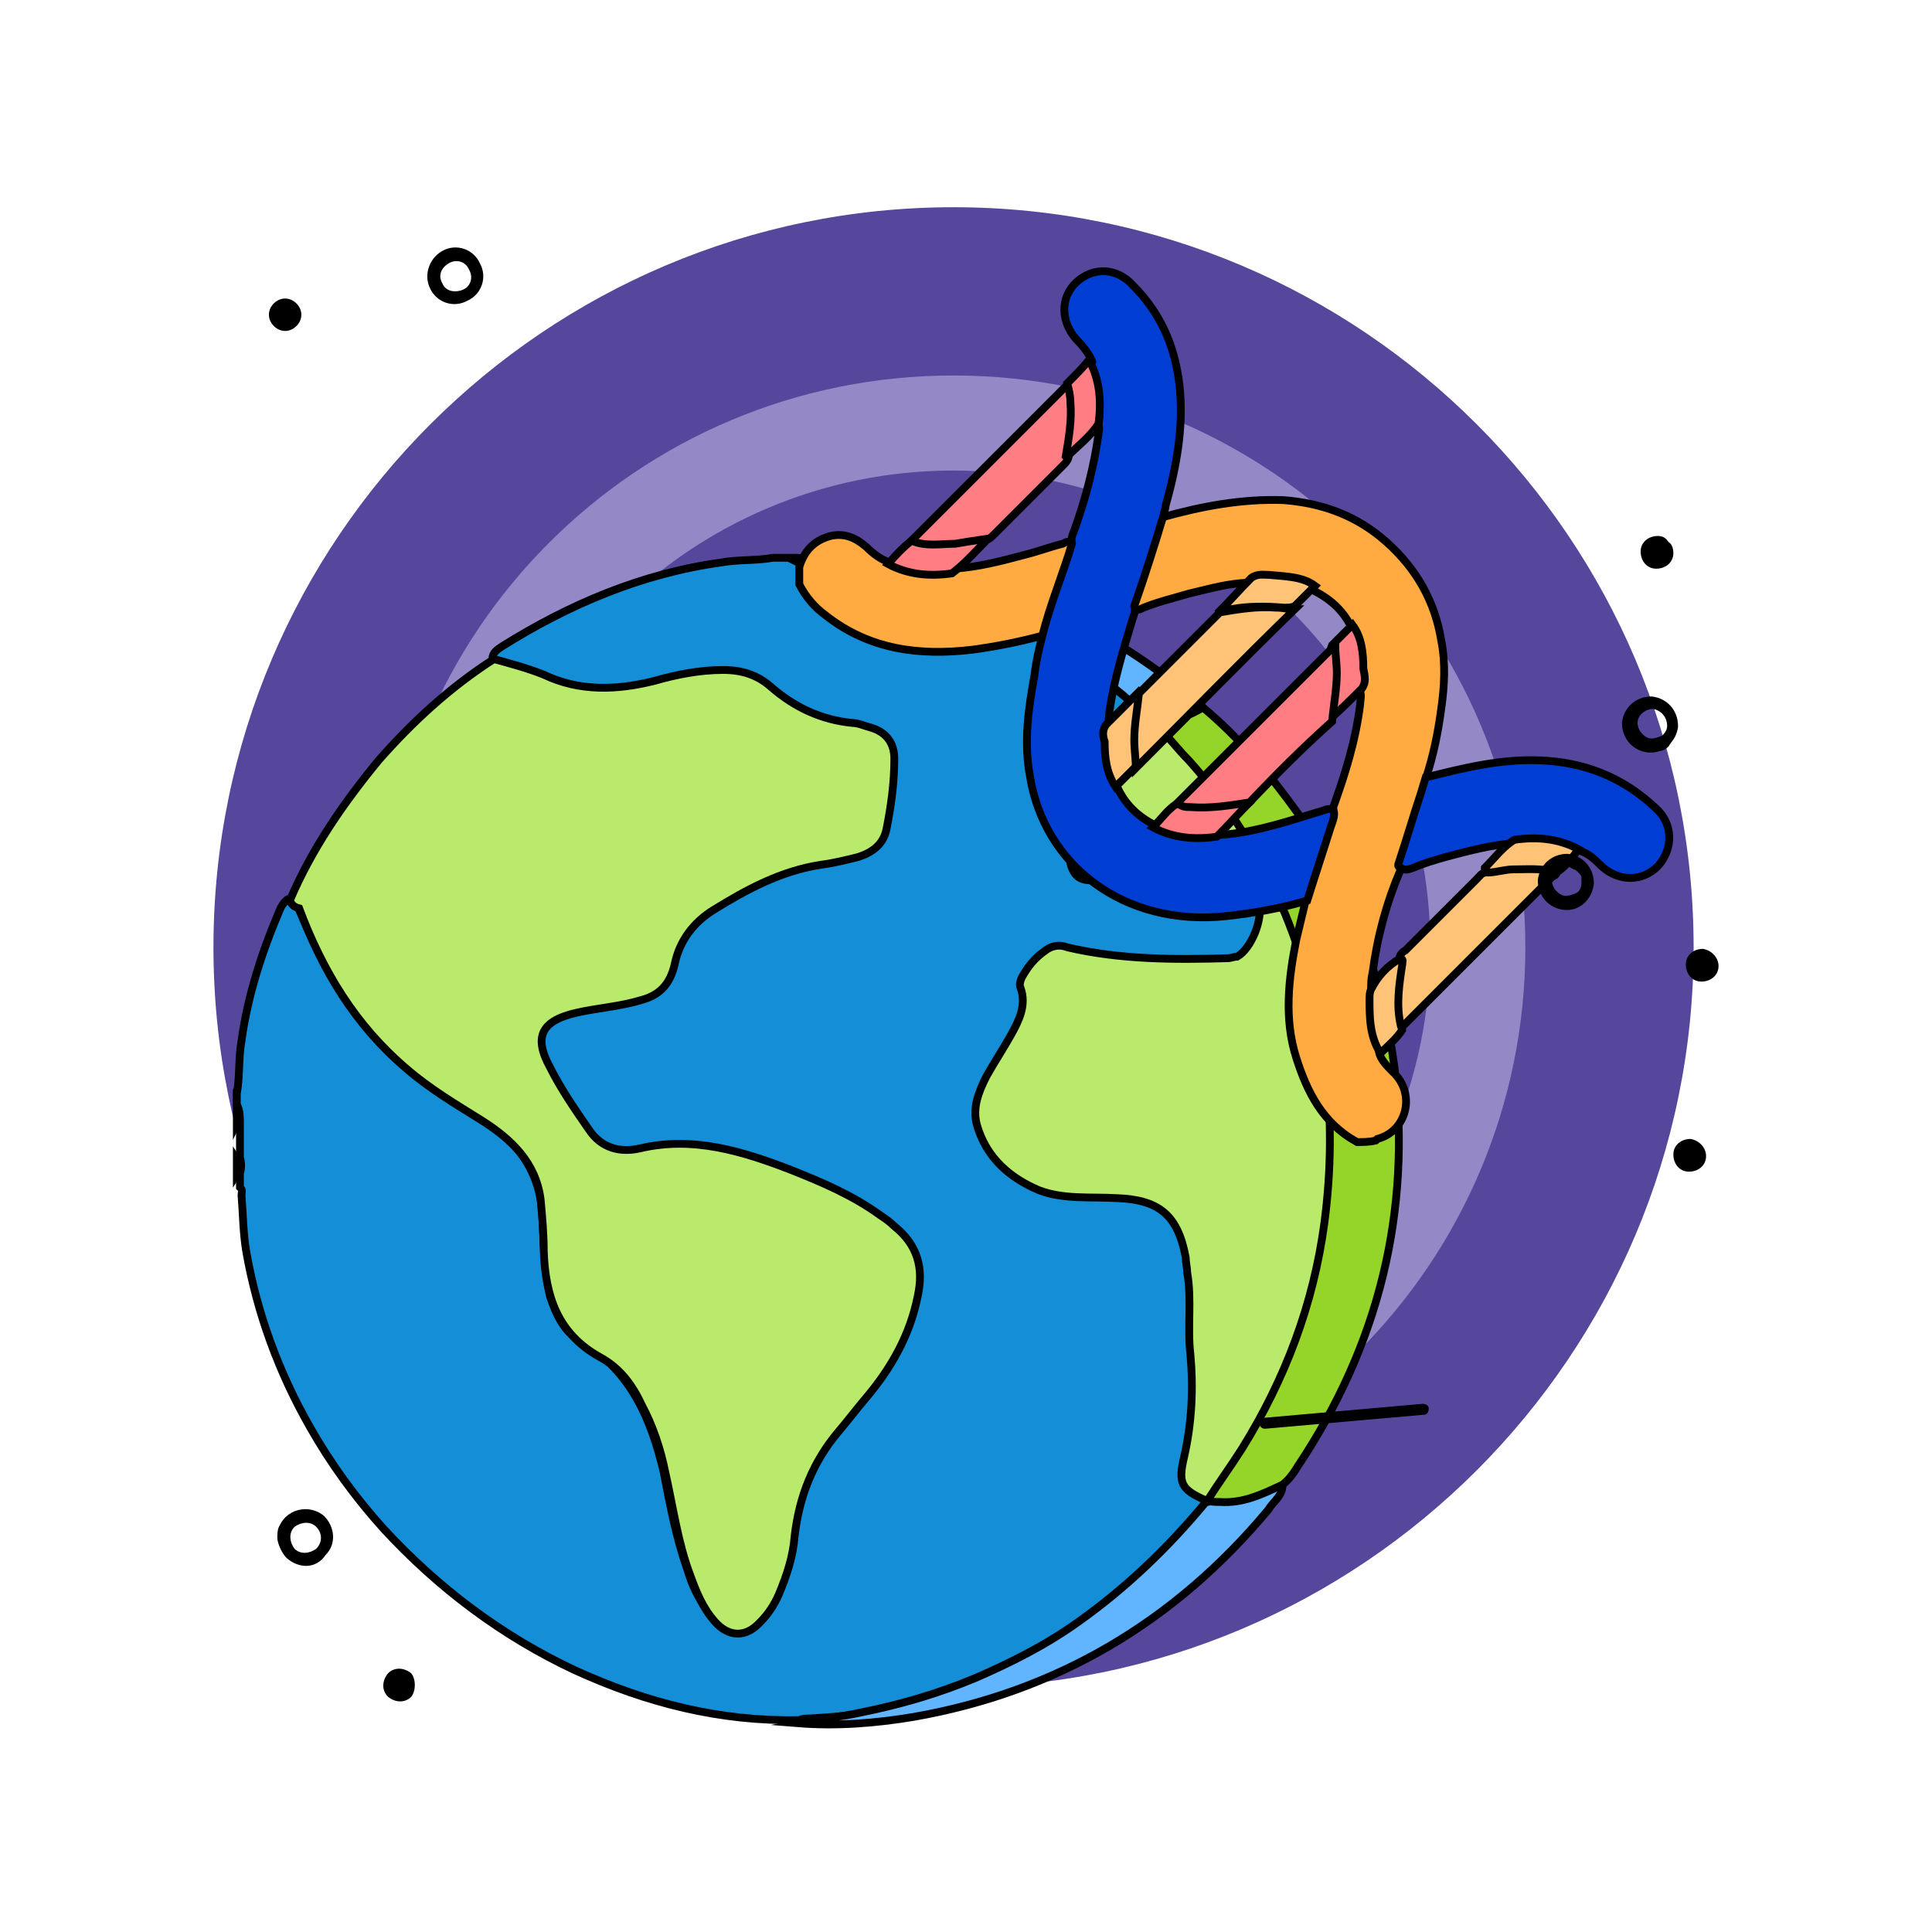 <?xml version="1.0" encoding="utf-8"?>
<!-- Generator: Adobe Illustrator 26.0.3, SVG Export Plug-In . SVG Version: 6.00 Build 0)  -->
<svg version="1.1" id="Layer_1" xmlns="http://www.w3.org/2000/svg" xmlns:xlink="http://www.w3.org/1999/xlink" x="0px" y="0px"
	 viewBox="0 0 124 124" style="enable-background:new 0 0 124 124;" xml:space="preserve">
<style type="text/css">
	.st0{fill:#56479C;}
	.st1{fill:#9489C6;}
	.st2{fill:#158ED8;stroke:#000000;stroke-width:0.5;stroke-miterlimit:10;}
	.st3{fill:#60B5FE;stroke:#000000;stroke-width:0.5;stroke-miterlimit:10;}
	.st4{fill:#A8D6FD;stroke:#000000;stroke-width:0.5;stroke-miterlimit:10;}
	.st5{fill:#A5D5FD;stroke:#000000;stroke-width:0.5;stroke-miterlimit:10;}
	.st6{fill:#74BEFE;stroke:#000000;stroke-width:0.5;stroke-miterlimit:10;}
	.st7{fill:#B9EA6C;stroke:#000000;stroke-width:0.5;stroke-miterlimit:10;}
	.st8{fill:#95D529;stroke:#000000;stroke-width:0.5;stroke-miterlimit:10;}
	.st9{fill:#FFAB41;stroke:#000000;stroke-width:0.5;stroke-miterlimit:10;}
	.st10{fill:#003ED3;stroke:#000000;stroke-width:0.5;stroke-miterlimit:10;}
	.st11{fill:#FFC378;stroke:#000000;stroke-width:0.5;stroke-miterlimit:10;}
	.st12{fill:#FF7D83;stroke:#000000;stroke-width:0.5;stroke-miterlimit:10;}
</style>
<g>
	<g>
		<path class="st0" d="M61.2,108.3c26.2,0,47.5-21.3,47.5-47.5S87.4,13.3,61.2,13.3S13.7,34.6,13.7,60.8S35,108.3,61.2,108.3z"/>
		<path class="st1" d="M61.2,97.5c20.3,0,36.7-16.4,36.7-36.7S81.5,24.1,61.2,24.1S24.5,40.5,24.5,60.8C24.5,81,40.9,97.5,61.2,97.5
			z"/>
		<path class="st0" d="M61.2,91.4c16.9,0,30.6-13.7,30.6-30.6S78.1,30.2,61.2,30.2S30.6,43.9,30.6,60.8S44.3,91.4,61.2,91.4z"/>
	</g>
	<g>
		<path class="st2" d="M15.2,70.9c0-0.2,0-0.5,0-0.7c0.2-1.1,0.1-2.3,0.3-3.4c0.4-2.9,1.3-5.7,2.5-8.5c0.1-0.2,0.3-0.5,0.5-0.6
			c0.5,0,0.6,0.4,0.7,0.7c0.8,1.9,1.7,3.8,2.8,5.5c2,3,4.6,5.3,7.7,7.1c1.2,0.7,2.3,1.4,3.2,2.4c1.2,1.3,1.8,2.8,1.9,4.5
			c0.1,1.8,0.1,3.5,0.5,5.3c0.4,1.2,0.9,2.3,2,2.9c3.2,1.9,4.5,5,5.3,8.4c0.4,2.1,0.8,4.2,1.5,6.2c0.3,1,0.7,1.9,1.4,2.8
			c0.9,1.3,2.1,1.3,3,0c1-1.4,1.6-3.1,1.8-4.8c0.3-3.3,1.8-5.9,4-8.3c1.5-1.6,2.8-3.4,3.5-5.5c0.4-1,0.6-2.1,0.7-3.2
			c0.1-0.9-0.4-1.6-1-2.3c-0.8-0.9-1.8-1.6-2.9-2.2c-2.8-1.6-5.8-2.6-8.9-3.4c-1.4-0.3-2.8-0.1-4.2,0.1c-0.7,0.1-1.3,0.1-2,0.1
			c-0.6,0-1.1-0.2-1.6-0.7c-1.5-1.6-2.6-3.4-3.4-5.4c-0.6-1.5,0-2.5,1.6-3c1.3-0.4,2.6-0.5,3.9-0.7c0.5-0.1,1-0.3,1.5-0.5
			c0.7-0.3,1.2-0.9,1.3-1.6c0.5-2.1,1.8-3.4,3.6-4.5c2.5-1.5,5.3-2.3,8.1-2.8c1.3-0.2,2-0.9,2.1-2.2c0.2-1.1,0.4-2.3,0.4-3.5
			c0-1.3-0.4-1.9-1.7-2.2c-0.4-0.1-0.8-0.2-1.2-0.3c-1.7-0.2-3.2-0.9-4.5-1.9c-1-0.9-2.2-1.4-3.6-1.3c-0.8,0-1.6,0.2-2.4,0.3
			c-1.2,0.2-2.5,0.5-3.7,0.7c-1.3,0.2-2.6,0.1-3.8-0.4c-1.3-0.5-2.6-0.9-3.9-1.3c-0.2-0.1-0.5-0.1-0.6-0.4c0-0.4,0.3-0.6,0.6-0.8
			c4.3-2.7,9-4.7,14.1-5.4c1.1-0.2,2.2-0.1,3.3-0.3c0.5,0,1.1,0,1.6,0c1.1,0.2,2.2,0.2,3.4,0.3c2.2,0.3,4.3,0.9,6.3,1.6
			c4.7,1.7,8.9,4.2,12.6,7.5c0.4,0.3,0.9,0.6,0.8,1.3c-0.2,0.4-0.6,0.5-0.9,0.6c-0.8,0.3-1.6,0.7-2.4,1.1c-1.8,0.9-2.5,2.5-2.4,4.5
			c0,0.8,0.2,1.6,0.4,2.4c0.2,0.7,0.6,0.9,1.2,0.9c1.5,0.1,2.9-0.1,4.3-0.2c1.4-0.1,2.7-0.3,4.1-0.2c1.7,0.1,2.8,1.5,2.5,3.2
			c-0.1,0.5-0.2,0.9-0.4,1.4c-0.5,1-1.2,1.6-2.4,1.6c-2.9,0-5.7,0.1-8.5-0.5c-0.4-0.1-0.8-0.2-1.1-0.2c-1.5-0.3-3,1.1-2.8,2.6
			c0.2,0.8-0.1,1.6-0.5,2.3c-0.4,0.9-1,1.7-1.5,2.6c-0.7,1.2-1.3,2.5-0.7,3.9c0.2,0.6,0.6,1.2,1.1,1.7c1.3,1.5,3,2.2,5,2.3
			c1.1,0,2.2,0.1,3.3,0.2c1.8,0.1,3.2,1.2,3.7,3.1c0.3,1.1,0.5,2.3,0.5,3.4c-0.1,2,0.1,4,0.2,6c0,1.5-0.1,2.9-0.5,4.3
			c-0.3,1.1-0.2,1.9,0.9,2.4c0.1,0,0.1,0.1,0.2,0.2c0.2,0.5-0.3,0.9-0.5,1.2c-1.6,2-3.5,3.7-5.5,5.3c-4.4,3.5-9.4,5.8-14.9,7.1
			c-1.6,0.4-3.2,0.5-4.8,0.6c-0.2,0-0.4,0-0.6,0.1c-5.1,0.1-9.8-1.1-14.4-3.2c-4.7-2.2-8.8-5.3-12.3-9.1c-1.8-2-3.4-4.2-4.7-6.5
			c-2-3.5-3.4-7.3-4.1-11.3c-0.2-1.2-0.2-2.4-0.3-3.6c0-0.2,0.1-0.3-0.1-0.5c0-0.3,0-0.6,0-0.9c0.1-0.3,0.1-0.7,0-1
			c0-0.8,0-1.6,0-2.3C15.4,71.7,15.4,71.3,15.2,70.9z"/>
		<path class="st3" d="M55.5,36c0.9,0.3,1.9,0.3,2.8,0.4c7.1,1.2,13.3,4.1,18.7,8.8c0.1,0.1,0.1,0.1,0.2,0.2c0,0.3-0.1,0.4-0.3,0.5
			c-0.8,0.3-1.6,0.8-2.6,0.8c-0.1,0-0.1-0.1-0.2-0.1c-1.2-1.4-2.7-2.6-4.3-3.7c-4.4-3.2-9.3-5.3-14.7-6.3c-1.2-0.2-2.4-0.3-3.6-0.5
			c-0.2,0-0.3,0-0.5-0.1c0.9,0,1.7,0,2.6,0c0.3,0.1,0.6,0.1,0.9,0C55,36,55.3,36,55.5,36z"/>
		<path class="st4" d="M15.2,70.9c0.2,0.4,0.2,0.8,0,1.2C15.2,71.7,15.2,71.3,15.2,70.9z"/>
		<path class="st5" d="M15.2,74.4c0.2,0.3,0.2,0.7,0,1C15.2,75.1,15.2,74.7,15.2,74.4z"/>
		<path class="st6" d="M54.7,36c-0.3,0.2-0.6,0.2-0.9,0C54.1,36,54.4,36,54.7,36z"/>
		<path class="st7" d="M18.6,57.8c1.4-3.3,3.4-6.2,5.7-9c2.2-2.5,4.6-4.7,7.4-6.5c1.1,0.3,2.2,0.6,3.2,1c2.3,1.1,4.7,1,7.1,0.4
			c1.4-0.4,2.9-0.7,4.4-0.7c1.2,0,2.2,0.3,3.1,1.1c1.5,1.3,3.2,2.1,5.2,2.3c0.4,0,0.8,0.2,1.2,0.3c1,0.3,1.5,1,1.5,2
			c0,1.5-0.2,3-0.5,4.5c-0.2,1-0.9,1.5-1.8,1.8c-0.8,0.2-1.6,0.4-2.4,0.5c-2.6,0.4-4.8,1.6-6.9,2.9c-1.3,0.8-2.2,2-2.5,3.5
			c-0.3,1.3-1,2-2.2,2.3c-1.3,0.4-2.8,0.5-4.1,0.8c-2.2,0.5-2.8,1.5-1.7,3.5c0.7,1.4,1.6,2.7,2.5,4c0.8,1.2,2,1.5,3.3,1.2
			c3.4-0.8,6.6,0.2,9.7,1.4c2,0.8,3.9,1.6,5.7,2.9c0.3,0.2,0.6,0.4,0.9,0.7c1.5,1.2,1.9,2.7,1.5,4.5c-0.5,2.5-1.7,4.6-3.3,6.5
			c-0.6,0.7-1.2,1.5-1.8,2.2c-1.6,1.9-2.5,4.1-2.8,6.7c-0.1,1.3-0.5,2.5-1,3.7c-0.3,0.7-0.7,1.3-1.2,1.8c-0.9,1-2,1-2.9,0
			c-0.8-0.9-1.2-1.9-1.6-3c-0.8-2.1-1.1-4.4-1.6-6.6c-0.3-1.5-0.8-3-1.5-4.3c-0.6-1.3-1.4-2.4-2.7-3.1c-2.7-1.5-3.5-3.9-3.6-6.8
			c0-1.1-0.1-2.2-0.2-3.3c-0.3-2.4-1.9-3.9-3.8-5.1c-1.6-1-3.3-2-4.8-3.3c-3.3-2.8-5.4-6.3-6.9-10.3C18.8,58.2,18.7,58,18.6,57.8z"
			/>
		<path class="st7" d="M74.2,46.6c0.1,0,0.1,0,0.2,0c0.4,0.1,0.7,0.3,1,0.6c2.2,2.3,4.1,4.9,5.7,7.8c2.3,4.2,3.8,8.7,4.4,13.4
			c0.3,2.8,0.4,5.6,0.1,8.4c-0.4,4.4-1.6,8.6-3.5,12.6c-1.1,2.3-2.4,4.5-4,6.5c-0.1,0.2-0.3,0.3-0.5,0.4c-0.1,0-0.2,0-0.2,0
			c-1.6-0.7-1.8-1.1-1.4-2.8c0.5-2.2,0.6-4.4,0.4-6.6c-0.2-1.7,0.1-3.5-0.2-5.2c0-0.3-0.1-0.7-0.1-1c-0.5-2.7-1.7-3.7-4.4-3.8
			c-1.7-0.1-3.4,0.1-5-0.5c-1.9-0.8-3.4-2.1-4-4.2c-0.3-1.1,0.1-2.1,0.6-3.1c0.5-0.9,1.1-1.8,1.6-2.7s1-1.9,0.6-3
			c-0.1-0.2,0-0.5,0.1-0.7c0.4-0.7,0.8-1.2,1.5-1.7c0.4-0.3,0.9-0.4,1.4-0.2c3.4,0.8,6.9,0.8,10.3,0.7c0.2,0,0.4-0.1,0.6-0.1
			c0.9-0.5,1.7-2.4,1.4-3.6c-0.3-1.2-1.1-1.8-2.5-1.8c-1.8,0-3.7,0.3-5.5,0.4c-0.9,0.1-1.9,0.1-2.8,0.1c-0.7,0-1.1-0.3-1.3-1.1
			c-0.2-1.2-0.4-2.5-0.3-3.7c0.2-1.3,0.8-2.4,1.9-3.1C71.4,47.7,72.8,47.2,74.2,46.6z"/>
		<path class="st3" d="M77.4,96.4h0.1c0.4-0.2,0.8-0.1,1.3-0.1c0.9-0.1,1.8-0.3,2.6-0.7c0.3-0.1,0.6-0.4,0.9-0.1
			c-0.1,0.6-0.6,0.9-0.9,1.4c-6,7.2-13.6,11.7-22.8,13.3c-2.4,0.4-4.9,0.6-7.4,0.4c1.4-0.3,2.8-0.4,4.1-0.7c2.5-0.5,4.9-1.2,7.3-2.2
			c2.3-1,4.5-2.1,6.6-3.6C72.3,101.9,75,99.3,77.4,96.4z"/>
		<path class="st8" d="M82.3,95.3c-1.3,0.6-2.5,1.2-4,1.1c-0.3,0-0.6,0-0.8-0.1c0.7-1.1,1.5-2.2,2.2-3.3c2.8-4.5,4.6-9.3,5.3-14.5
			c0.9-6.8,0.1-13.4-2.5-19.8c-1.5-3.6-3.6-7-6.2-9.9c-0.7-0.7-1.3-1.5-2-2.2c1-0.4,2-0.6,2.9-1.2c2.4,2,4.3,4.3,6.1,6.8
			c3.4,4.9,5.4,10.4,6.2,16.3c1.1,9.3-1,17.8-6.2,25.6C83,94.6,82.7,95,82.3,95.3z"/>
	</g>
	<g>
		<path class="st9" d="M87.1,73.3c-2.2-1.2-3.2-3.2-3.9-5.4c-0.8-2.5-0.5-5.1,0-7.6c0.2-0.8,0.4-1.7,0.6-2.5c-0.1-0.3,0-0.5,0.1-0.7
			c0.5-1.7,1.1-3.4,1.6-5.1c0.8-2.2,1.5-4.4,1.8-6.8c0-0.3,0.1-0.5,0-0.8c0.3-1.4,0.1-2.7-0.5-4c-0.5-1.1-1.3-1.9-2.5-2.5
			c-1.3-0.6-2.6-0.8-4-0.5c-1.4,0-2.7,0.4-4,0.7c-1,0.3-1.9,0.5-2.9,0.9c-0.2,0.1-0.4,0.2-0.7,0.1c-0.1-0.2,0-0.4,0-0.6
			c0.5-1.7,1.1-3.3,1.6-4.9c0-0.2,0.1-0.4,0.3-0.4c2.5-0.7,5.1-1.2,7.8-1.1c2.5,0.2,4.7,1,6.6,2.7s3.1,3.8,3.5,6.3
			c0.3,1.5,0.2,3,0,4.4c-0.2,1.5-0.5,3-1,4.5c0.2,0.3,0,0.6-0.1,0.8c-0.4,1.5-0.9,3-1.4,4.4c-0.1,0.2-0.2,0.4-0.1,0.6
			c-0.9,2.1-1.5,4.3-1.8,6.6C88,62.8,88,63.1,88,63.5c-0.2,1.3,0,2.5,0.5,3.7c0,0.1,0,0.2,0,0.3c0.1,0.5,0.5,0.9,0.9,1.3
			c1.5,1.4,0.9,3.8-1,4.3l-0.1,0.1C87.9,73.3,87.5,73.3,87.1,73.3z"/>
		<path class="st9" d="M66.9,40.8c-1.5,0.4-3,0.7-4.5,0.9c-3.4,0.4-6.6,0-9.4-2.2c-0.7-0.5-1.3-1.2-1.7-2c0-0.4,0-0.7,0-1.1
			c0.3-1,0.9-1.7,2-2c0.9-0.2,1.6,0.1,2.3,0.7c0.4,0.4,0.9,0.8,1.5,1c0.1,0,0.3,0,0.4,0c1.2,0.5,2.4,0.6,3.7,0.4
			c1.6-0.1,3.1-0.5,4.6-0.9c0.8-0.2,1.6-0.5,2.4-0.7c0.2-0.1,0.4-0.2,0.6-0.1c0.2,0.2,0.1,0.4,0,0.6c-0.5,1.7-1.1,3.3-1.6,5
			C67.1,40.6,67.1,40.7,66.9,40.8z"/>
		<path class="st10" d="M66.9,40.8c0.5-2,1.3-3.9,1.9-5.9c-0.1-0.4,0.1-0.7,0.2-1c0.7-2,1.2-3.9,1.5-6c0-0.2,0.1-0.4,0-0.6
			c0.2-1.3,0-2.5-0.4-3.7c0-0.1-0.1-0.2,0-0.4c-0.2-0.5-0.6-1-1-1.4c-1-1.1-1.1-2.7,0-3.7c1.1-1,2.6-0.9,3.6,0.2
			c1.8,1.8,2.7,3.9,3,6.4c0.3,2.7-0.2,5.3-0.9,7.8c0,0.2-0.1,0.3-0.1,0.5c-0.6,2-1.2,3.9-1.9,5.9c0.1,0.3,0,0.5-0.1,0.8
			c-0.6,2-1.2,3.9-1.5,6c0,0.3-0.1,0.5,0,0.8c-0.3,1.4-0.1,2.7,0.5,4c0.5,1.1,1.3,1.9,2.5,2.5s2.6,0.8,3.9,0.6c2-0.1,4-0.7,5.9-1.3
			c0.3-0.1,0.7-0.2,1-0.3c0.2-0.1,0.4-0.1,0.6,0c0.1,0.4-0.1,0.8-0.2,1.1c-0.5,1.6-1,3.1-1.5,4.7c-1.7,0.5-3.4,0.8-5.2,1
			c-6.6,0.7-11.7-3.3-12.6-9c-0.4-2.2-0.1-4.3,0.3-6.5C66.5,42.4,66.7,41.6,66.9,40.8z"/>
		<path class="st10" d="M89.9,55.7c-0.3-0.1-0.1-0.3-0.1-0.4c0.5-1.5,0.9-2.9,1.4-4.4c0.1-0.3,0.2-0.7,0.3-1
			c2.4-0.6,4.8-1.2,7.3-1.1c2.9,0.1,5.4,1.1,7.5,3.1c1.1,1,1.1,2.6,0.1,3.7c-1,1-2.5,1-3.6,0c-0.4-0.4-0.8-0.8-1.4-1
			c-0.1,0-0.3,0-0.4-0.1c-1.2-0.4-2.4-0.6-3.6-0.4c-1.6,0.1-3.1,0.5-4.6,0.9c-0.7,0.2-1.4,0.4-2.1,0.7
			C90.4,55.8,90.2,55.9,89.9,55.7z"/>
		<path class="st11" d="M99.9,56c0,0.2-0.2,0.2-0.3,0.3c-3.1,3.1-6.3,6.3-9.4,9.4c-0.1,0.1-0.2,0.2-0.3,0.3c-0.4-0.2-0.3-0.6-0.4-1
			c-0.1-1.2,0.1-2.3,0.3-3.4c0-0.3,0.2-0.5,0.4-0.6c1.5-1.5,3.1-3.1,4.6-4.6c0.2-0.2,0.3-0.4,0.6-0.4c1.1-0.2,2.3-0.4,3.4-0.3
			C99.3,55.7,99.7,55.7,99.9,56z"/>
		<path class="st12" d="M58.5,34.7c0.5-0.5,1-1,1.5-1.5c2.7-2.7,5.4-5.4,8.1-8.1c0.1-0.1,0.3-0.3,0.4-0.4c0.4,0.2,0.4,0.6,0.4,1
			c0.1,1.2,0,2.4-0.3,3.5c0,0.3-0.2,0.5-0.4,0.7c-1.5,1.5-2.9,2.9-4.4,4.4c-0.2,0.2-0.4,0.4-0.7,0.4c-1.2,0.3-2.3,0.4-3.5,0.3
			C59.2,35,58.8,35.1,58.5,34.7z"/>
		<path class="st12" d="M68.4,29.3c0.2-1.2,0.4-2.3,0.3-3.5c0-0.4-0.1-0.8-0.2-1.2c0.5-0.5,1-1,1.4-1.5c0.7,1.3,0.8,2.7,0.6,4.1
			c-0.5,0.8-1.3,1.4-2,2.1C68.6,29.4,68.5,29.4,68.4,29.3z"/>
		<path class="st12" d="M58.5,34.7c0.9,0.4,1.9,0.2,2.8,0.2c0.6-0.1,1.2-0.2,1.9-0.3c0,0.1,0,0.2,0,0.2c-0.7,0.7-1.3,1.4-2.1,2
			c-1.4,0.2-2.8,0.1-4.1-0.6C57.5,35.6,58,35.1,58.5,34.7z"/>
		<path class="st11" d="M99.9,56c-0.9-0.3-1.9-0.2-2.8-0.2c-0.5,0-1.1,0.2-1.6,0.2c-0.1,0-0.1-0.1-0.2-0.1c0-0.1,0-0.2,0-0.2
			c0.6-0.6,1.2-1.4,1.9-1.8c1.4-0.2,2.8-0.1,4.1,0.6C100.9,55.1,100.5,55.6,99.9,56z"/>
		<path class="st11" d="M89.9,61.5c0.2,0.1,0.1,0.2,0.1,0.4c-0.2,1.3-0.4,2.6-0.1,3.9c0,0.1,0.1,0.2,0.1,0.3c-0.4,0.6-0.9,1-1.4,1.5
			c-0.7-1.1-0.7-2.3-0.7-3.5c0-0.2,0-0.4,0.1-0.6C88.4,62.7,89,62,89.9,61.5z"/>
		<path class="st11" d="M78.3,39.2c0.7-0.7,1.3-1.4,2-2.1c0.4-0.3,0.8-0.2,1.2-0.2c1,0.1,2.1,0.1,2.9,0.7c-0.4,0.4-0.9,0.9-1.3,1.3
			C82.9,39,82.7,39,82.4,39c-1.2-0.1-2.3-0.1-3.4,0.1C78.8,39.3,78.5,39.4,78.3,39.2z"/>
		<path class="st12" d="M87.4,44.2c-0.7,0.7-1.4,1.4-2.1,2c-0.2-0.2-0.1-0.4-0.1-0.7c0.2-1.2,0.3-2.4,0.2-3.5c0-0.2,0-0.4,0.1-0.6
			c0.4-0.4,0.9-0.9,1.3-1.3c0.6,0.8,0.7,1.8,0.7,2.8C87.6,43.4,87.7,43.8,87.4,44.2z"/>
		<path class="st12" d="M80.2,51.5c-0.7,0.7-1.4,1.5-2.1,2.2c-1.4,0.2-2.8,0.1-4.1-0.6c0.5-0.5,0.9-1.1,1.5-1.5
			c1.4,0.2,2.7,0.1,4.1-0.1C79.8,51.4,80,51.3,80.2,51.5z"/>
		<path class="st11" d="M71,46.5c0.7-0.7,1.4-1.4,2.1-2.1c0.2,0.2,0.1,0.4,0.1,0.7c-0.2,1.2-0.3,2.4-0.2,3.5c0,0.2,0,0.4-0.1,0.6
			c-0.4,0.4-0.9,0.9-1.3,1.3c-0.6-0.9-0.7-1.9-0.7-2.9C70.8,47.3,70.7,46.9,71,46.5z"/>
		<path class="st11" d="M72.9,49.3c0-0.6-0.1-1.2-0.1-1.8c0-1,0.2-2,0.3-3c1.7-1.7,3.5-3.5,5.2-5.2c1.2-0.2,2.4-0.4,3.6-0.3
			c0.4,0,0.8,0.1,1.2,0.1C79.7,42.4,76.3,45.9,72.9,49.3z"/>
		<path class="st12" d="M80.2,51.5c-1.3,0.2-2.5,0.4-3.8,0.3c-0.3,0-0.6,0-0.8-0.3c0.4-0.4,0.8-0.8,1.2-1.2c3-3,5.9-5.9,8.9-8.9
			c0,0.6,0.1,1.2,0.1,1.8c0,1-0.2,2-0.3,3.1C83.6,48,81.9,49.7,80.2,51.5z"/>
	</g>
	<path d="M81.2,91.7c-0.2,0-0.3-0.1-0.4-0.3c0-0.2,0.1-0.4,0.3-0.4l10.2-0.9c0.2,0,0.4,0.1,0.4,0.3s-0.1,0.4-0.3,0.4L81.2,91.7
		L81.2,91.7z M100.4,58.4c-1-0.1-1.7-0.9-1.7-1.9c0.1-1,0.9-1.7,1.9-1.7c1,0.1,1.7,0.9,1.7,1.9C102.2,57.7,101.4,58.5,100.4,58.4z
		 M100.6,55.6c-0.5,0-1,0.4-1,0.9c0,0.2,0.1,0.5,0.3,0.7s0.4,0.3,0.6,0.3s0.5-0.1,0.7-0.2c0.2-0.1,0.3-0.4,0.3-0.6
		c0-0.1,0-0.3,0-0.4c0-0.1-0.1-0.2-0.2-0.3c-0.1-0.1-0.2-0.2-0.3-0.2C100.8,55.7,100.7,55.6,100.6,55.6z M110.3,62
		c0,0.6-0.5,1-1.1,1c-0.6,0-1-0.5-1-1.1s0.5-1,1.1-1C109.9,61,110.3,61.5,110.3,62z M109.5,74.2c0,0.6-0.5,1-1.1,1s-1-0.5-1-1.1
		s0.5-1,1.1-1C109.1,73.2,109.5,73.7,109.5,74.2z M105.8,48.3c-1-0.1-1.7-0.9-1.7-1.9c0.1-1,0.9-1.7,1.9-1.7c1,0.1,1.7,0.9,1.7,1.9
		c0,0.2-0.1,0.5-0.2,0.7s-0.3,0.4-0.4,0.6c-0.2,0.2-0.4,0.3-0.6,0.3C106.3,48.3,106.1,48.3,105.8,48.3z M106.1,45.5
		c-0.5,0-1,0.4-1,0.9c0,0.2,0.1,0.5,0.3,0.7s0.4,0.3,0.6,0.3s0.5-0.1,0.7-0.2c0.2-0.2,0.3-0.4,0.3-0.6C107,46,106.6,45.6,106.1,45.5
		z M107.4,35.5c0,0.6-0.5,1-1.1,1s-1-0.5-1-1.1s0.5-1,1.1-1c0.3,0,0.5,0.1,0.7,0.4C107.3,34.9,107.4,35.2,107.4,35.5z M18.4,100
		c-0.2-0.2-0.3-0.4-0.4-0.6c-0.1-0.2-0.2-0.5-0.2-0.7s0-0.5,0.1-0.7s0.2-0.4,0.4-0.6c0.7-0.7,1.8-0.7,2.5-0.1
		c0.7,0.7,0.8,1.8,0.1,2.5C20.3,100.7,19.2,100.7,18.4,100z M20.3,98c-0.4-0.4-1-0.3-1.4,0c-0.4,0.4-0.3,1,0,1.4
		c0.4,0.4,1,0.3,1.4,0C20.7,99,20.7,98.4,20.3,98z M26.4,108.9c-0.4,0.4-1,0.4-1.5,0c-0.4-0.4-0.4-1,0-1.5c0.4-0.4,1-0.4,1.5,0
		C26.7,107.8,26.7,108.5,26.4,108.9z M28.4,16.1c0.9-0.5,2-0.1,2.4,0.8c0.5,0.9,0.1,2-0.8,2.4c-0.9,0.5-2,0.1-2.4-0.8
		C27.2,17.7,27.5,16.6,28.4,16.1z M29.7,18.6c0.5-0.2,0.7-0.8,0.4-1.3c-0.2-0.5-0.8-0.7-1.3-0.4s-0.7,0.8-0.4,1.3
		C28.6,18.7,29.2,18.8,29.7,18.6z M17.4,20.7c-0.3-0.5-0.1-1.1,0.4-1.4s1.1-0.1,1.4,0.4s0.1,1.1-0.4,1.4S17.7,21.2,17.4,20.7z"/>
</g>
</svg>

